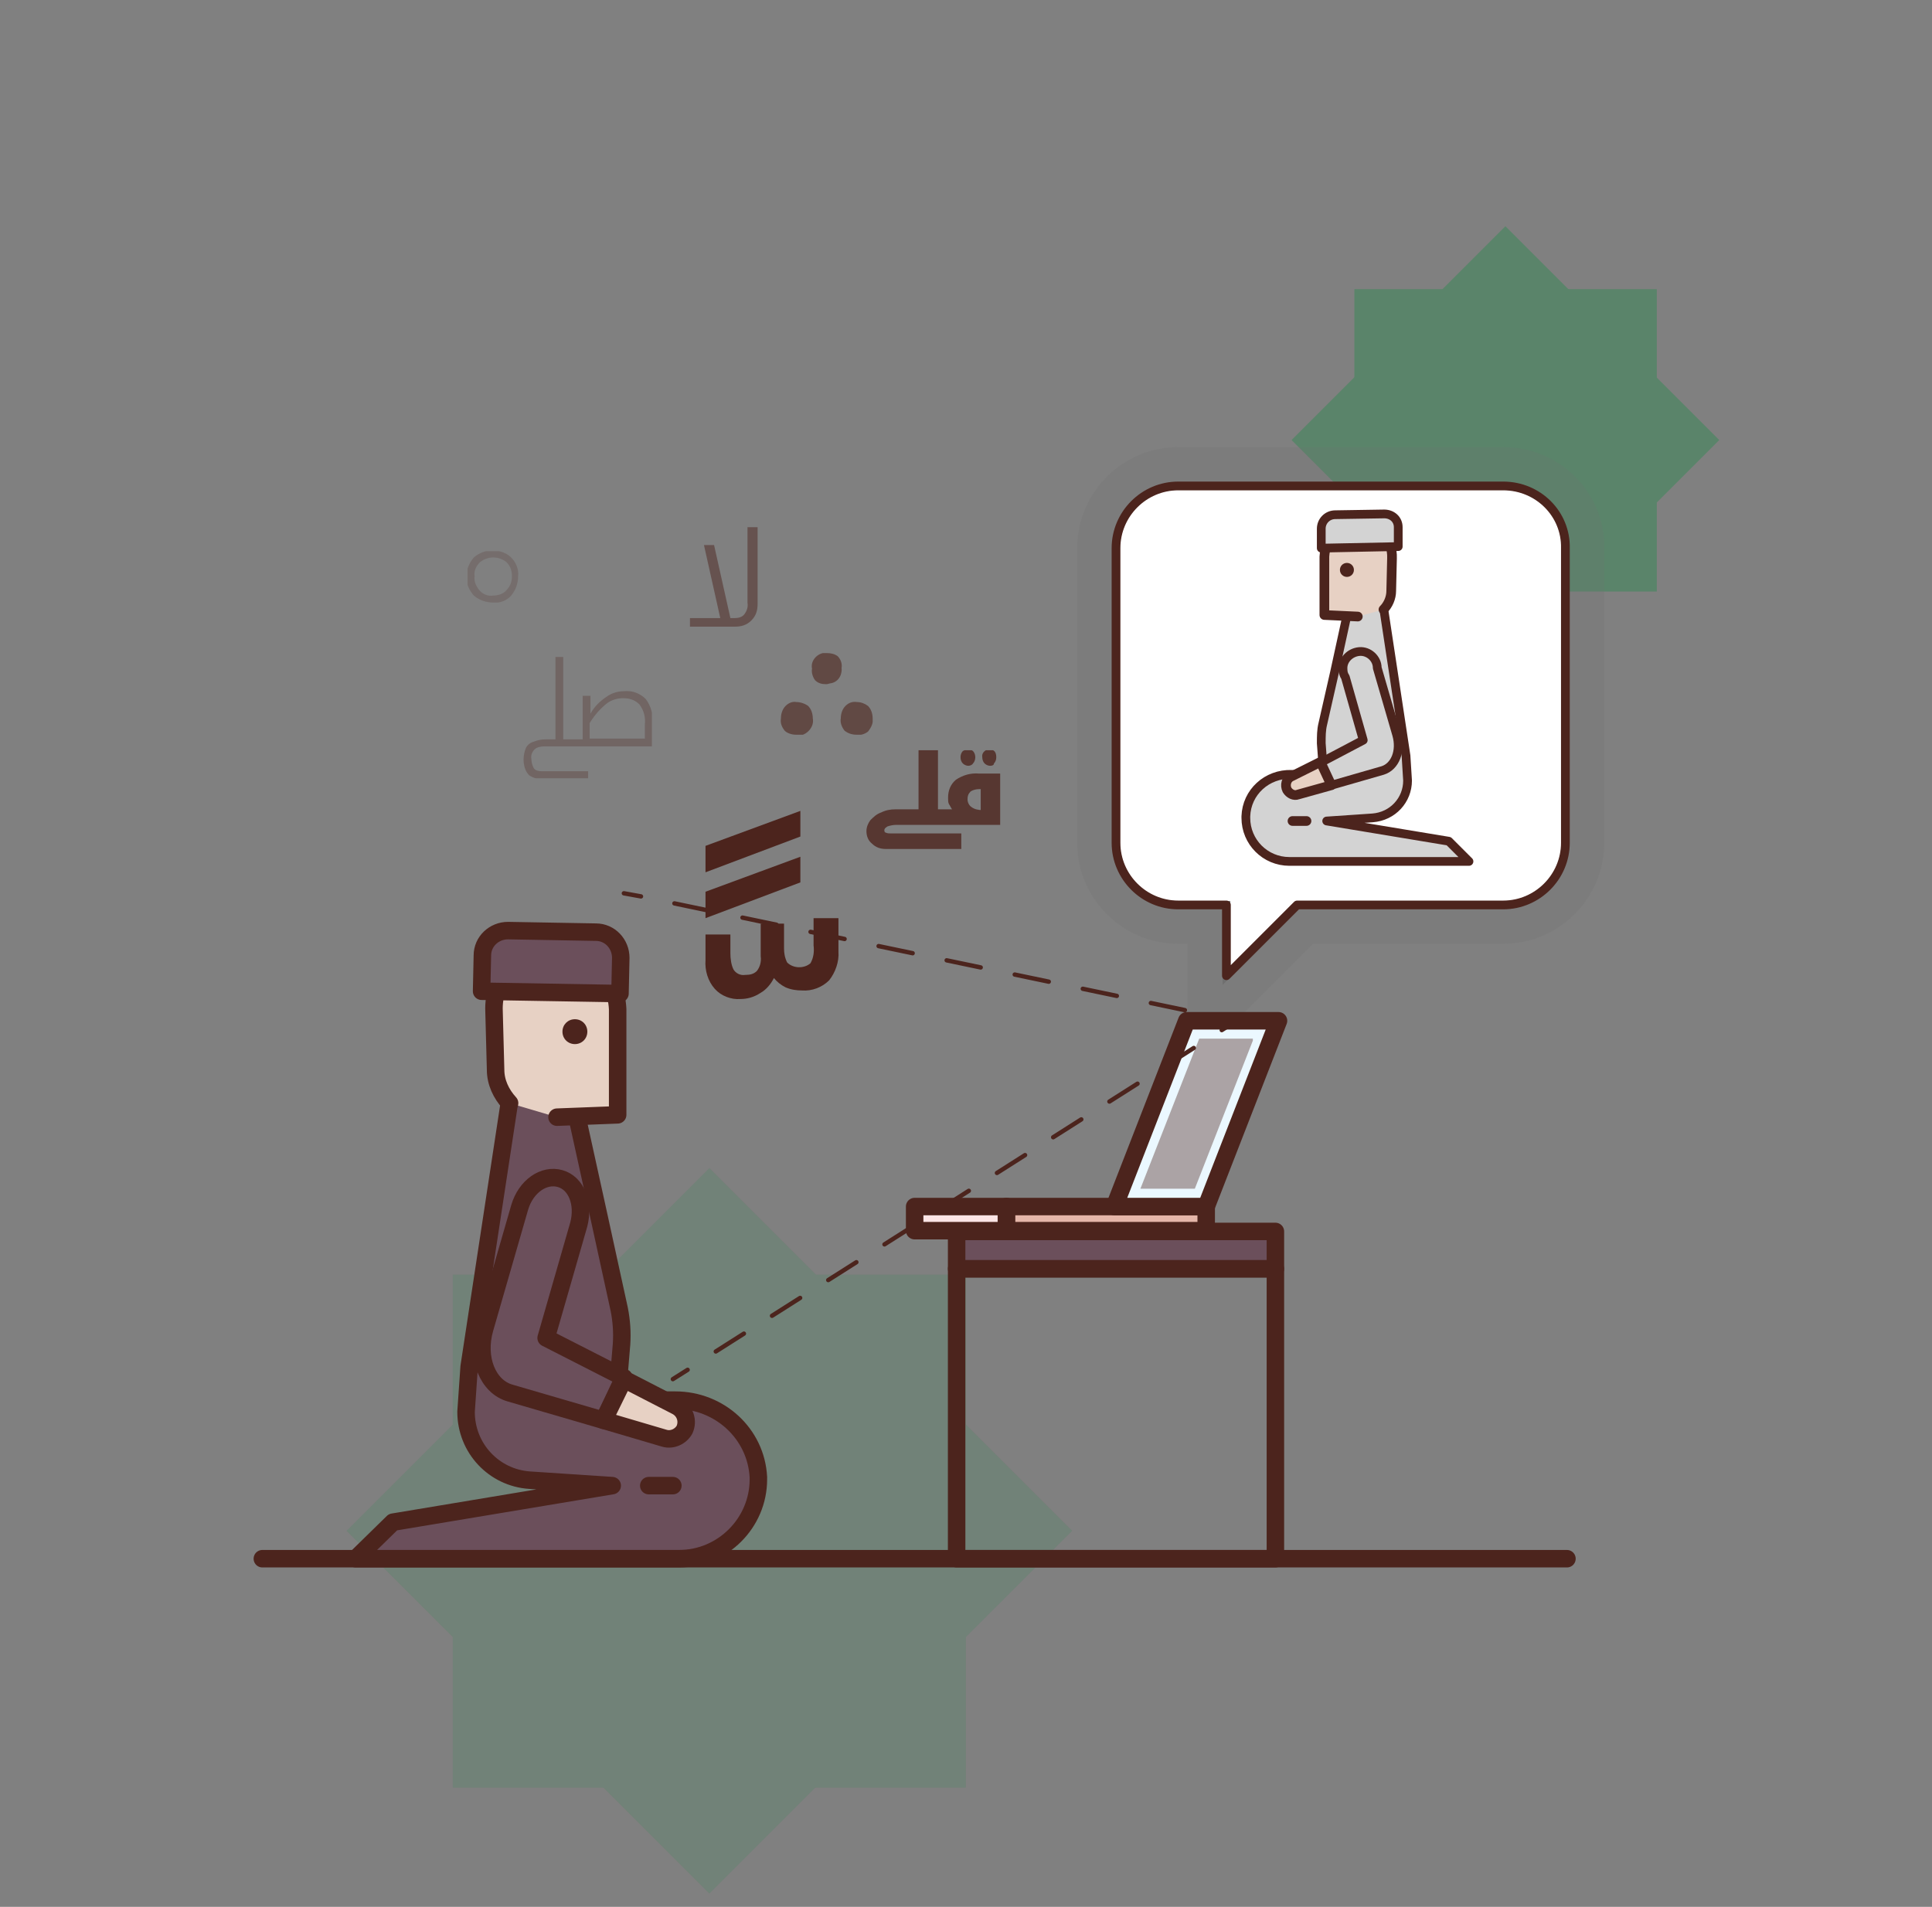 <svg xmlns="http://www.w3.org/2000/svg" xmlns:xlink="http://www.w3.org/1999/xlink" id="Component_208_1" x="0px" y="0px" viewBox="-50 21.4 248.5 245.3" style="enable-background:new -50 21.4 248.5 245.3;" xml:space="preserve"><rect x="-50" y="21.4" width="248.5" height="245.3" fill="#808080" stroke="none"/><style type="text/css">	.st0{opacity:0.3;}	.st1{clip-path:url(#SVGID_2_);}	.st2{fill:#008E37;}	.st3{clip-path:url(#SVGID_4_);}	.st4{opacity:0.8;}	.st5{clip-path:url(#SVGID_6_);}	.st6{clip-path:url(#SVGID_8_);}	.st7{clip-path:url(#SVGID_10_);}	.st8{clip-path:url(#SVGID_12_);}	.st9{opacity:0.6;}	.st10{clip-path:url(#SVGID_14_);}	.st11{clip-path:url(#SVGID_16_);}	.st12{opacity:0.9;}	.st13{clip-path:url(#SVGID_18_);}	.st14{clip-path:url(#SVGID_20_);}	.st15{opacity:0.4;}	.st16{clip-path:url(#SVGID_22_);}	.st17{clip-path:url(#SVGID_24_);}	.st18{opacity:0.2;}	.st19{clip-path:url(#SVGID_26_);}	.st20{clip-path:url(#SVGID_28_);}	.st21{fill:#6B4F5B;}	.st22{fill:none;stroke:#4C241D;stroke-width:3;stroke-linecap:round;stroke-linejoin:round;}	.st23{clip-path:url(#SVGID_30_);}	.st24{fill:#C58755;}	.st25{fill:#FEFFD9;}	.st26{fill:#B5A19C;}	.st27{fill:#FFFFFF;}	.st28{opacity:0.2;fill:#FFFFFF;stroke:#707070;stroke-width:10;enable-background:new    ;}	.st29{fill:none;stroke:#4C241D;stroke-width:1.125;stroke-linecap:round;stroke-linejoin:round;}	.st30{fill:none;stroke:#4C241D;stroke-width:2.25;stroke-linecap:round;stroke-linejoin:round;}	.st31{fill:#E7D1C4;}	.st32{fill:none;}	.st33{opacity:0.5;}	.st34{clip-path:url(#SVGID_32_);}	.st35{clip-path:url(#SVGID_34_);}	.st36{clip-path:url(#SVGID_36_);}	.st37{clip-path:url(#SVGID_38_);}	.st38{clip-path:url(#SVGID_40_);}	.st39{clip-path:url(#SVGID_42_);}	.st40{clip-path:url(#SVGID_44_);}	.st41{clip-path:url(#SVGID_46_);}	.st42{fill:#4C241D;}	.st43{clip-path:url(#SVGID_48_);}	.st44{clip-path:url(#SVGID_50_);}	.st45{fill:#D3D3D3;}	.st46{fill:#39A935;}	.st47{clip-path:url(#SVGID_52_);}	.st48{fill:#E5B6A9;}	.st49{fill:#EBF8FF;}	.st50{clip-path:url(#SVGID_54_);}	.st51{fill:#FDE5E5;}	.st52{fill:none;stroke:#4C241D;stroke-width:0.563;stroke-linecap:round;stroke-linejoin:round;}	.st53{fill:none;stroke:#4C241D;stroke-width:0.563;stroke-linecap:round;stroke-linejoin:round;stroke-dasharray:4.472,4.472;}	.st54{fill:none;stroke:#4C241D;stroke-width:0.563;stroke-linecap:round;stroke-linejoin:round;stroke-dasharray:4.284,4.284;}	.st55{clip-path:url(#SVGID_56_);}	.st56{clip-path:url(#SVGID_58_);}	.st57{clip-path:url(#SVGID_60_);}	.st58{clip-path:url(#SVGID_62_);}	.st59{clip-path:url(#SVGID_64_);}	.st60{fill:#FFFFFF;stroke:#707070;}	.st61{clip-path:url(#SVGID_66_);}	.st62{fill:none;stroke:#4C241D;stroke-width:1.246;stroke-linecap:round;stroke-linejoin:round;}	.st63{clip-path:url(#SVGID_68_);}</style><g id="Group_968" transform="translate(-189.332 -942.531)" class="st0">	<g id="Component_200_1" transform="translate(252.066 942.531)">		<g id="Group_878" transform="translate(10.442 10.442)">			<g>				<defs>					<rect id="SVGID_1_" x="-50" y="-237.6" width="53" height="53"></rect>				</defs>				<clipPath id="SVGID_2_">					<use xlink:href="#SVGID_1_" style="overflow:visible;"></use>				</clipPath>				<g id="Group_877" class="st1">					<rect id="Rectangle_454" x="-48.7" y="-236.3" class="st2" width="50.4" height="50.4"></rect>				</g>			</g>		</g>		<g id="Group_881">			<g>				<defs>					<rect id="SVGID_3_" x="-50" y="-237.6" width="73.9" height="73.9"></rect>				</defs>				<clipPath id="SVGID_4_">					<use xlink:href="#SVGID_3_" style="overflow:visible;"></use>				</clipPath>				<g id="Group_880" class="st3">											<rect id="Rectangle_456" x="-38.3" y="-225.9" transform="matrix(-0.707 0.707 -0.707 -0.707 -164.194 -333.31)" class="st2" width="50.4" height="50.4"></rect>				</g>			</g>		</g>	</g>	<g id="Component_200_2" transform="translate(189.332 1186.813)" class="st4">		<g id="Group_878-2" transform="translate(12.12 12.119)">			<g>				<defs>					<rect id="SVGID_5_" x="-50" y="-321.9" width="61.5" height="61.5"></rect>				</defs>				<clipPath id="SVGID_6_">					<use xlink:href="#SVGID_5_" style="overflow:visible;"></use>				</clipPath>				<g id="Group_877-2" class="st5">					<rect id="Rectangle_454-2" x="-48.5" y="-320.4" class="st2" width="58.5" height="58.5"></rect>				</g>			</g>		</g>		<g id="Group_881-2">			<g>				<defs>					<rect id="SVGID_7_" x="-50" y="-321.9" width="85.7" height="85.7"></rect>				</defs>				<clipPath id="SVGID_8_">					<use xlink:href="#SVGID_7_" style="overflow:visible;"></use>				</clipPath>				<g id="Group_880-2" class="st6">											<rect id="Rectangle_456-2" x="-36.4" y="-308.3" transform="matrix(-0.707 0.707 -0.707 -0.707 -209.466 -471.256)" class="st2" width="58.5" height="58.5"></rect>				</g>			</g>		</g>	</g>	<g id="Component_200_3" transform="translate(354.487 1229.68)">		<g id="Group_878-3" transform="translate(8.049 8.049)">			<g>				<defs>					<rect id="SVGID_9_" x="-50" y="-237.6" width="40.8" height="40.8"></rect>				</defs>				<clipPath id="SVGID_10_">					<use xlink:href="#SVGID_9_" style="overflow:visible;"></use>				</clipPath>				<g id="Group_877-3" class="st7">					<rect id="Rectangle_454-3" x="-49" y="-236.6" class="st2" width="38.9" height="38.9"></rect>				</g>			</g>		</g>		<g id="Group_881-3">			<g>				<defs>					<rect id="SVGID_11_" x="-50" y="-237.6" width="56.9" height="56.9"></rect>				</defs>				<clipPath id="SVGID_12_">					<use xlink:href="#SVGID_11_" style="overflow:visible;"></use>				</clipPath>				<g id="Group_880-3" class="st8">											<rect id="Rectangle_456-3" x="-41" y="-228.6" transform="matrix(-0.707 0.707 -0.707 -0.707 -184.628 -341.774)" class="st2" width="38.9" height="38.9"></rect>				</g>			</g>		</g>	</g>	<g id="Component_200_6" transform="translate(306.967 1519.152)" class="st9">		<g id="Group_878-4" transform="translate(13.85 13.85)">			<g>				<defs>					<rect id="SVGID_13_" x="-50" y="-237.6" width="70.3" height="70.3"></rect>				</defs>				<clipPath id="SVGID_14_">					<use xlink:href="#SVGID_13_" style="overflow:visible;"></use>				</clipPath>				<g id="Group_877-4" class="st10">					<rect id="Rectangle_454-4" x="-48.3" y="-235.9" class="st2" width="66.9" height="66.9"></rect>				</g>			</g>		</g>		<g id="Group_881-4">			<g>				<defs>					<rect id="SVGID_15_" x="-50" y="-237.6" width="98" height="98"></rect>				</defs>				<clipPath id="SVGID_16_">					<use xlink:href="#SVGID_15_" style="overflow:visible;"></use>				</clipPath>				<g id="Group_880-4" class="st11">											<rect id="Rectangle_456-4" x="-34.5" y="-222" transform="matrix(-0.707 0.707 -0.707 -0.707 -135.096 -321.257)" class="st2" width="66.9" height="66.9"></rect>				</g>			</g>		</g>	</g>	<g id="Component_200_7" transform="translate(360.974 1458)" class="st12">		<g id="Group_878-5" transform="translate(6.215 6.215)">			<g>				<defs>					<rect id="SVGID_17_" x="-50" y="-237.6" width="31.5" height="31.5"></rect>				</defs>				<clipPath id="SVGID_18_">					<use xlink:href="#SVGID_17_" style="overflow:visible;"></use>				</clipPath>				<g id="Group_877-5" class="st13">					<rect id="Rectangle_454-5" x="-49.2" y="-236.8" class="st2" width="30" height="30"></rect>				</g>			</g>		</g>		<g id="Group_881-5">			<g>				<defs>					<rect id="SVGID_19_" x="-50" y="-237.6" width="44" height="44"></rect>				</defs>				<clipPath id="SVGID_20_">					<use xlink:href="#SVGID_19_" style="overflow:visible;"></use>				</clipPath>				<g id="Group_880-5" class="st14">											<rect id="Rectangle_456-5" x="-43" y="-230.6" transform="matrix(-0.707 0.707 -0.707 -0.707 -200.288 -348.262)" class="st2" width="30" height="30"></rect>				</g>			</g>		</g>	</g>	<g id="Component_200_5" transform="translate(232.199 1350.133)" class="st15">		<g id="Group_878-6" transform="translate(13.667 13.666)">			<g>				<defs>					<rect id="SVGID_21_" x="-50" y="-237.6" width="69.3" height="69.3"></rect>				</defs>				<clipPath id="SVGID_22_">					<use xlink:href="#SVGID_21_" style="overflow:visible;"></use>				</clipPath>				<g id="Group_877-6" class="st16">					<rect id="Rectangle_454-6" x="-48.3" y="-235.9" class="st2" width="66" height="66"></rect>				</g>			</g>		</g>		<g id="Group_881-6">			<g>				<defs>					<rect id="SVGID_23_" x="-50" y="-237.6" width="96.7" height="96.7"></rect>				</defs>				<clipPath id="SVGID_24_">					<use xlink:href="#SVGID_23_" style="overflow:visible;"></use>				</clipPath>				<g id="Group_880-6" class="st17">											<rect id="Rectangle_456-6" x="-34.7" y="-222.3" transform="matrix(-0.707 0.707 -0.707 -0.707 -136.664 -321.908)" class="st2" width="66" height="66"></rect>				</g>			</g>		</g>	</g>	<g id="Component_200_4" transform="translate(312 1023.255)" class="st18">		<g id="Group_878-7" transform="translate(17.794 17.793)">			<g>				<defs>					<rect id="SVGID_25_" x="-50" y="-237.6" width="90.3" height="90.3"></rect>				</defs>				<clipPath id="SVGID_26_">					<use xlink:href="#SVGID_25_" style="overflow:visible;"></use>				</clipPath>				<g id="Group_877-7" class="st19">					<rect id="Rectangle_454-7" x="-47.8" y="-235.4" class="st2" width="85.9" height="85.9"></rect>				</g>			</g>		</g>		<g id="Group_881-7">			<g>				<defs>					<rect id="SVGID_27_" x="-50" y="-237.6" width="125.9" height="125.9"></rect>				</defs>				<clipPath id="SVGID_28_">					<use xlink:href="#SVGID_27_" style="overflow:visible;"></use>				</clipPath>				<g id="Group_880-7" class="st20">											<rect id="Rectangle_456-7" x="-30" y="-217.6" transform="matrix(-0.707 0.707 -0.707 -0.707 -101.424 -307.311)" class="st2" width="85.9" height="85.9"></rect>				</g>			</g>		</g>	</g></g><g id="Group_967" transform="translate(117.635)">	<path id="Path_715" class="st21" d="M6-343.4l4.6,11.8l-31-0.6L-13-343L6-343.4z"></path>	<path id="Path_716" class="st22" d="M6-343.4l4.6,11.8l-31-0.6L-13-343L6-343.4z"></path>	<g id="Group_875">		<g>			<defs>				<rect id="SVGID_29_" x="-50" y="-359.3" width="85.5" height="127.5"></rect>			</defs>			<clipPath id="SVGID_30_">				<use xlink:href="#SVGID_29_" style="overflow:visible;"></use>			</clipPath>			<g id="Group_874" class="st23">				<path id="Path_717" class="st24" d="M34.4-331.6v90.9c0,4.3-3.5,7.8-7.8,7.8h-67.6c-4.3,0-7.8-3.5-7.8-7.8v-90.9     c0-4.3,3.5-7.8,7.8-7.8l0,0h67.6C30.9-339.5,34.4-336,34.4-331.6C34.4-331.6,34.4-331.6,34.4-331.6"></path>				<path id="Rectangle_446" class="st22" d="M-38.3-339.5h62.1c5.9,0,10.6,4.7,10.6,10.6v85.4c0,5.9-4.7,10.6-10.6,10.6h-62.1     c-5.9,0-10.6-4.7-10.6-10.6v-85.4C-48.9-334.7-44.1-339.5-38.3-339.5z"></path>				<rect id="Rectangle_447" x="-40.9" y="-336.1" class="st25" width="67.3" height="95.2"></rect>				<rect id="Rectangle_448" x="-40.9" y="-336.1" class="st22" width="67.3" height="95.2"></rect>				<rect id="Rectangle_449" x="-20.6" y="-343.5" class="st26" width="26.7" height="11.3"></rect>				<rect id="Rectangle_450" x="-20.6" y="-343.5" class="st22" width="26.7" height="11.3"></rect>				<rect id="Rectangle_451" x="-20.6" y="-334.8" class="st27" width="26.7" height="2.7"></rect>				<rect id="Rectangle_452" x="-20.6" y="-334.8" class="st22" width="26.7" height="2.7"></rect>				<path id="Path_718" class="st22" d="M-2.6-339.5l-2.6-9.8c2.3-1.1,3.3-3.9,2.1-6.3c-1.1-2.3-3.9-3.3-6.3-2.1s-3.3,3.9-2.1,6.3     c0.5,1,1.3,1.8,2.4,2.2l-2.9,9.7"></path>				<path id="Path_719" class="st22" d="M-35.2-320.8l2.7,2.7l7.9-7.9"></path>				<line id="Line_73" class="st22" x1="-19.2" y1="-324.6" x2="22.3" y2="-324.6"></line>				<line id="Line_74" class="st22" x1="-19.2" y1="-319.5" x2="4" y2="-319.5"></line>				<path id="Path_720" class="st22" d="M-35.2-306.8l2.7,2.7l7.9-7.9"></path>				<line id="Line_75" class="st22" x1="-19.2" y1="-310.6" x2="22.3" y2="-310.6"></line>				<line id="Line_76" class="st22" x1="-19.2" y1="-305.5" x2="4" y2="-305.5"></line>				<path id="Path_721" class="st22" d="M-35.2-292.8l2.7,2.7l7.9-7.9"></path>				<line id="Line_77" class="st22" x1="-19.2" y1="-296.6" x2="22.3" y2="-296.6"></line>				<line id="Line_78" class="st22" x1="-19.2" y1="-291.5" x2="4" y2="-291.5"></line>				<line id="Line_79" class="st22" x1="-32.9" y1="-277.1" x2="-27" y2="-283"></line>				<line id="Line_80" class="st22" x1="-27" y1="-277.1" x2="-32.9" y2="-283"></line>				<line id="Line_81" class="st22" x1="-19.2" y1="-282.6" x2="22.3" y2="-282.6"></line>				<line id="Line_82" class="st22" x1="-19.2" y1="-277.5" x2="4" y2="-277.5"></line>				<path id="Path_722" class="st22" d="M-35.2-264.7l2.7,2.7l7.9-7.9"></path>				<line id="Line_83" class="st22" x1="-19.2" y1="-268.6" x2="22.3" y2="-268.6"></line>				<line id="Line_84" class="st22" x1="-19.2" y1="-263.5" x2="4" y2="-263.5"></line>				<path id="Path_723" class="st22" d="M-35.2-250.7l2.7,2.7l7.9-7.9"></path>				<line id="Line_85" class="st22" x1="-19.2" y1="-254.6" x2="22.3" y2="-254.6"></line>				<line id="Line_86" class="st22" x1="-19.2" y1="-249.5" x2="4" y2="-249.5"></line>			</g>		</g>	</g></g><g id="Component_204_1" transform="translate(32.645 151.914)">	<path id="Path_824" class="st28" d="M110.7-351.7H68.9c-4.4,0-8,3.6-8,8v37.9c0,4.4,3.6,8,8,8h6.2v9.1l9.1-9.1h26.5  c4.4,0,8-3.6,8-8v-37.9C118.8-348.1,115.2-351.7,110.7-351.7"></path>	<path id="Path_752" class="st27" d="M110.7-351.7H68.9c-4.4,0-8,3.6-8,8v37.9c0,4.4,3.6,8,8,8h6.2v9.1l9.1-9.1h26.5  c4.4,0,8-3.6,8-8v-37.9C118.8-348.1,115.2-351.7,110.7-351.7"></path>	<path id="Path_753" class="st29" d="M110.7-351.7H68.9c-4.4,0-8,3.6-8,8v37.9c0,4.4,3.6,8,8,8h6.2v9.1l9.1-9.1h26.5  c4.4,0,8-3.6,8-8v-37.9C118.8-348.1,115.2-351.7,110.7-351.7L110.7-351.7z"></path>	<path id="Path_754" class="st21" d="M14.9-224.1c0,0.1,0,0.2,0,0.3c0,5.6-4.6,10.2-10.2,10.2c0,0,0,0,0,0h-41.6l4.8-4.7l28.2-4.7  l-10.6-0.7c-4.6-0.3-8.2-4.1-8.2-8.8l0.4-5.8l5.8-38.1l7.8,4.7l3.1,14.1l2.6,11.9c0.3,1.5,0.4,3,0.3,4.5l-0.6,7.2h7.5  C9.9-234.1,14.6-229.7,14.9-224.1"></path>	<path id="Path_755" class="st30" d="M14.9-224.1c0,0.1,0,0.2,0,0.3c0,5.6-4.6,10.2-10.2,10.2c0,0,0,0,0,0h-41.6l4.8-4.7l28.2-4.7  l-10.6-0.7c-4.6-0.3-8.2-4.1-8.2-8.8l0.4-5.8l5.8-38.1l7.8,4.7l3.1,14.1l2.6,11.9c0.3,1.5,0.4,3,0.3,4.5l-0.6,7.2h7.5  C9.9-234.1,14.6-229.7,14.9-224.1z"></path>	<path id="Path_756" class="st31" d="M-17.1-272.3c-1.1-1.2-1.8-2.7-1.8-4.3l-0.2-7.5c-0.2-4.4,3.1-8.1,7.5-8.3c4.5,0,8.2,3.5,8.4,8  l0,13.6l-7.8,0.3"></path>	<path id="Path_757" class="st30" d="M-17.1-272.3c-1.1-1.2-1.8-2.7-1.8-4.3l-0.2-7.5c-0.2-4.4,3.1-8.1,7.5-8.3c4.5,0,8.2,3.5,8.4,8  l0,13.6l-7.8,0.3"></path>	<path id="Path_758" class="st21" d="M-20.6-291.3l-0.1,4.6l17.8,0.3l0.1-4.6c0-1.8-1.4-3.3-3.2-3.3l-11.3-0.2  C-19.1-294.5-20.6-293.1-20.6-291.3"></path>	<path id="Path_759" class="st30" d="M-20.6-291.3l-0.1,4.6l17.8,0.3l0.1-4.6c0-1.8-1.4-3.3-3.2-3.3l-11.3-0.2  C-19.1-294.5-20.6-293.1-20.6-291.3z"></path>	<path id="Path_760" class="st21" d="M-5-231.4l-12-3.5c-2.9-0.8-4.4-4.5-3.3-8.3l4.5-15.6c0.8-2.7,3.1-4.3,5.2-3.7s3.1,3.2,2.4,5.9  l-4.2,14.6l10,5.1L-5-231.4z"></path>	<path id="Path_761" class="st30" d="M-5-231.4l-12-3.5c-2.9-0.8-4.4-4.5-3.3-8.3l4.5-15.6c0.8-2.7,3.1-4.3,5.2-3.7s3.1,3.2,2.4,5.9  l-4.2,14.6l10,5.1L-5-231.4z"></path>	<path id="Path_762" class="st31" d="M-2.4-236.8l6.8,3.5c1.1,0.6,1.5,1.9,1,3c-0.5,0.9-1.6,1.4-2.6,1.1l-7.8-2.3L-2.4-236.8z"></path>	<path id="Path_763" class="st30" d="M-2.4-236.8l6.8,3.5c1.1,0.6,1.5,1.9,1,3c-0.5,0.9-1.6,1.4-2.6,1.1l-7.8-2.3L-2.4-236.8z"></path>	<line id="Line_91" class="st30" x1="0.8" y1="-223.1" x2="3.9" y2="-223.1"></line>	<line id="Line_92" class="st32" x1="-7.2" y1="-281.5" x2="-10.1" y2="-281.5"></line>	<line id="Line_93" class="st30" x1="-7.2" y1="-281.5" x2="-10.1" y2="-281.5"></line>	<line id="Line_94" class="st32" x1="8.9" y1="-303.1" x2="-39" y2="-303.1"></line>	<line id="Line_95" class="st30" x1="8.9" y1="-303.1" x2="-39" y2="-303.1"></line>	<line id="Line_96" class="st32" x1="-31.2" y1="-310.5" x2="-39" y2="-310.5"></line>	<line id="Line_97" class="st30" x1="-31.2" y1="-310.5" x2="-39" y2="-310.5"></line>	<line id="Line_98" class="st32" x1="8.9" y1="-310.5" x2="-19.4" y2="-310.5"></line>	<line id="Line_99" class="st30" x1="8.9" y1="-310.5" x2="-19.4" y2="-310.5"></line>	<line id="Line_100" class="st32" x1="8.9" y1="-317.9" x2="-39" y2="-317.9"></line>	<line id="Line_101" class="st30" x1="8.9" y1="-317.9" x2="-39" y2="-317.9"></line>	<line id="Line_102" class="st32" x1="8.9" y1="-325.3" x2="-39" y2="-325.3"></line>	<line id="Line_103" class="st30" x1="8.9" y1="-325.3" x2="-39" y2="-325.3"></line>	<g id="Group_907" class="st33">		<g id="Group_906">			<g>				<defs>					<rect id="SVGID_31_" x="-40.2" y="-333.9" width="31.5" height="2.3"></rect>				</defs>				<clipPath id="SVGID_32_">					<use xlink:href="#SVGID_31_" style="overflow:visible;"></use>				</clipPath>				<g id="Group_905" class="st34">					<line id="Line_104" class="st32" x1="-9.8" y1="-332.8" x2="-39" y2="-332.8"></line>					<line id="Line_105" class="st30" x1="-9.8" y1="-332.8" x2="-39" y2="-332.8"></line>				</g>			</g>		</g>	</g>	<g id="Group_910" class="st33">		<g id="Group_909">			<g>				<defs>					<rect id="SVGID_33_" x="0.9" y="-333.9" width="9" height="2.3"></rect>				</defs>				<clipPath id="SVGID_34_">					<use xlink:href="#SVGID_33_" style="overflow:visible;"></use>				</clipPath>				<g id="Group_908" class="st35">					<line id="Line_106" class="st32" x1="8.8" y1="-332.8" x2="2.1" y2="-332.8"></line>					<line id="Line_107" class="st30" x1="8.8" y1="-332.8" x2="2.1" y2="-332.8"></line>				</g>			</g>		</g>	</g>	<g id="Group_913" class="st33">		<g id="Group_912">			<g>				<defs>					<rect id="SVGID_35_" x="-40.2" y="-341.3" width="50.1" height="2.3"></rect>				</defs>				<clipPath id="SVGID_36_">					<use xlink:href="#SVGID_35_" style="overflow:visible;"></use>				</clipPath>				<g id="Group_911" class="st36">					<line id="Line_108" class="st32" x1="8.8" y1="-340.2" x2="-39" y2="-340.2"></line>					<line id="Line_109" class="st30" x1="8.8" y1="-340.2" x2="-39" y2="-340.2"></line>				</g>			</g>		</g>	</g>	<g id="Group_916" class="st18">		<g id="Group_915">			<g>				<defs>					<rect id="SVGID_37_" x="-40.2" y="-348.7" width="21.5" height="2.3"></rect>				</defs>				<clipPath id="SVGID_38_">					<use xlink:href="#SVGID_37_" style="overflow:visible;"></use>				</clipPath>				<g id="Group_914" class="st37">					<line id="Line_110" class="st32" x1="-19.8" y1="-347.6" x2="-39" y2="-347.6"></line>					<line id="Line_111" class="st30" x1="-19.8" y1="-347.6" x2="-39" y2="-347.6"></line>				</g>			</g>		</g>	</g>	<g id="Group_919" class="st18">		<g id="Group_918">			<g>				<defs>					<rect id="SVGID_39_" x="-9.8" y="-348.7" width="19.8" height="2.3"></rect>				</defs>				<clipPath id="SVGID_40_">					<use xlink:href="#SVGID_39_" style="overflow:visible;"></use>				</clipPath>				<g id="Group_917" class="st38">					<line id="Line_112" class="st32" x1="8.8" y1="-347.6" x2="-8.7" y2="-347.6"></line>					<line id="Line_113" class="st30" x1="8.8" y1="-347.6" x2="-8.7" y2="-347.6"></line>				</g>			</g>		</g>	</g>	<g id="Group_922" class="st18">		<g id="Group_921">			<g>				<defs>					<rect id="SVGID_41_" x="-40.2" y="-356.1" width="6.4" height="2.3"></rect>				</defs>				<clipPath id="SVGID_42_">					<use xlink:href="#SVGID_41_" style="overflow:visible;"></use>				</clipPath>				<g id="Group_920" class="st39">					<line id="Line_114" class="st32" x1="-34.9" y1="-355" x2="-39" y2="-355"></line>					<line id="Line_115" class="st30" x1="-34.9" y1="-355" x2="-39" y2="-355"></line>				</g>			</g>		</g>	</g>	<g id="Group_925" class="st18">		<g id="Group_924">			<g>				<defs>					<rect id="SVGID_43_" x="-23.2" y="-356.1" width="33.2" height="2.3"></rect>				</defs>				<clipPath id="SVGID_44_">					<use xlink:href="#SVGID_43_" style="overflow:visible;"></use>				</clipPath>				<g id="Group_923" class="st40">					<line id="Line_116" class="st32" x1="8.9" y1="-355" x2="-22.1" y2="-355"></line>					<line id="Line_117" class="st30" x1="8.9" y1="-355" x2="-22.1" y2="-355"></line>				</g>			</g>		</g>	</g>	<g id="Group_928" class="st18">		<g id="Group_927">			<g>				<defs>					<rect id="SVGID_45_" x="-32.6" y="-359.3" width="8.2" height="8.2"></rect>				</defs>				<clipPath id="SVGID_46_">					<use xlink:href="#SVGID_45_" style="overflow:visible;"></use>				</clipPath>				<g id="Group_926" class="st41">					<path id="Path_764" class="st42" d="M-25.5-353.9l1.2-1.2l-1.2-1.2v-1.7h-1.7l-1.2-1.2l-1.2,1.2h-1.7v1.7l-1.2,1.2l1.2,1.2v1.7      h1.7l1.2,1.2l1.2-1.2h1.7L-25.5-353.9z"></path>				</g>			</g>		</g>	</g>	<g id="Group_931" class="st18">		<g id="Group_930">			<g>				<defs>					<rect id="SVGID_47_" x="-18.4" y="-351.7" width="8.2" height="8.2"></rect>				</defs>				<clipPath id="SVGID_48_">					<use xlink:href="#SVGID_47_" style="overflow:visible;"></use>				</clipPath>				<g id="Group_929" class="st43">					<path id="Path_765" class="st42" d="M-11.3-346.4l1.2-1.2l-1.2-1.2v-1.7H-13l-1.2-1.2l-1.2,1.2h-1.7v1.7l-1.2,1.2l1.2,1.2v1.7      h1.7l1.2,1.2l1.2-1.2h1.7L-11.3-346.4z"></path>				</g>			</g>		</g>	</g>	<g id="Group_934" class="st33">		<g id="Group_933">			<g>				<defs>					<rect id="SVGID_49_" x="-7.9" y="-336.9" width="8.2" height="8.2"></rect>				</defs>				<clipPath id="SVGID_50_">					<use xlink:href="#SVGID_49_" style="overflow:visible;"></use>				</clipPath>				<g id="Group_932" class="st44">					<path id="Path_766" class="st42" d="M-0.8-331.6l1.2-1.2l-1.2-1.2v-1.7h-1.7l-1.2-1.2l-1.2,1.2h-1.7v1.7l-1.2,1.2l1.2,1.2v1.7      H-5l1.2,1.2l1.2-1.2h1.7L-0.8-331.6z"></path>				</g>			</g>		</g>	</g>	<path id="Path_767" class="st42" d="M-22.3-309.3l1.2-1.2l-1.2-1.2v-1.7H-24l-1.2-1.2l-1.2,1.2h-1.7v1.7l-1.2,1.2l1.2,1.2v1.7h1.7  l1.2,1.2l1.2-1.2h1.7L-22.3-309.3z"></path>	<path id="Path_768" class="st45" d="M77.6-309.2c0,0.1,0,0.1,0,0.2c0,3.1,2.5,5.6,5.6,5.6h23.1l-2.6-2.6L88-308.6l5.9-0.4  c2.6-0.2,4.5-2.3,4.5-4.8l-0.2-3.2l-3.2-21.1l-4.3,2.6l-1.7,7.8l-1.5,6.6c-0.2,0.8-0.2,1.6-0.2,2.5l0.3,4h-4.1  C80.3-314.7,77.7-312.3,77.6-309.2"></path>	<path id="Path_769" class="st29" d="M77.6-309.2c0,0.1,0,0.1,0,0.2c0,3.1,2.5,5.6,5.6,5.6h23.1l-2.6-2.6L88-308.6l5.9-0.4  c2.6-0.2,4.5-2.3,4.5-4.8l-0.2-3.2l-3.2-21.1l-4.3,2.6l-1.7,7.8l-1.5,6.6c-0.2,0.8-0.2,1.6-0.2,2.5l0.3,4h-4.1  C80.3-314.7,77.7-312.3,77.6-309.2z"></path>	<path id="Path_770" class="st31" d="M95.3-335.8c0.3-0.8,0.3-1.7,0-2.6l-1.5-3.9c-0.8-2.3-3.3-3.5-5.6-2.6c0,0,0,0,0,0  c-2.3,1-3.4,3.5-2.6,5.9l2.9,6.9l4.1-1.5"></path>	<path id="Path_771" class="st29" d="M95.3-335.8c0.3-0.8,0.3-1.7,0-2.6l-1.5-3.9c-0.8-2.3-3.3-3.5-5.6-2.6c0,0,0,0,0,0  c-2.3,1-3.4,3.5-2.6,5.9l2.9,6.9l4.1-1.5"></path>	<path id="Path_772" class="st45" d="M93-346.3l1,2.3l-9,4l-1-2.3c-0.4-0.9,0-2,0.9-2.4l5.7-2.5C91.6-347.6,92.6-347.2,93-346.3"></path>	<path id="Path_773" class="st29" d="M93-346.3l1,2.3l-9,4l-1-2.3c-0.4-0.9,0-2,0.9-2.4l5.7-2.5C91.6-347.6,92.6-347.2,93-346.3z"></path>	<path id="Path_774" class="st45" d="M78.1-322.3l5.6,4.1c1.4,1,3.5,0.4,4.7-1.3l5.3-7.3c0.9-1,0.9-2.6-0.1-3.5  c-1-0.7-2.5-0.3-3.4,1l-5,6.8l-5.6-2.6L78.1-322.3z"></path>	<path id="Path_775" class="st29" d="M78.1-322.3l5.6,4.1c1.4,1,3.5,0.4,4.7-1.3l5.3-7.3c0.9-1,0.9-2.6-0.1-3.5  c-1-0.7-2.5-0.3-3.4,1l-5,6.8l-5.6-2.6L78.1-322.3z"></path>	<path id="Path_776" class="st31" d="M79.6-325.3l-3.9-1.8c-0.6-0.3-1.3,0-1.6,0.6c-0.2,0.5-0.1,1.2,0.4,1.5l3.6,2.6L79.6-325.3z"></path>	<path id="Path_777" class="st29" d="M79.6-325.3l-3.9-1.8c-0.6-0.3-1.3,0-1.6,0.6c-0.2,0.5-0.1,1.2,0.4,1.5l3.6,2.6L79.6-325.3z"></path>	<line id="Line_118" class="st29" x1="85.4" y1="-308.6" x2="83.6" y2="-308.6"></line>	<path id="Path_778" class="st45" d="M80.3-322.9l-9.1-2.3l3.6-8.7l9.1,2.3L80.3-322.9z"></path>	<path id="Path_779" class="st29" d="M80.3-322.9l-9.1-2.3l3.6-8.7l9.1,2.3L80.3-322.9z"></path>	<path id="Path_780" class="st46" d="M80.3-322.9l-9.1-2.3l-5.4-7.9l9.1,2.3L80.3-322.9z"></path>	<path id="Path_781" class="st29" d="M80.3-322.9l-9.1-2.3l-5.4-7.9l9.1,2.3L80.3-322.9z"></path>	<path id="Path_782" class="st42" d="M90.1-338.6c0,0.5-0.4,0.9-0.9,0.9s-0.9-0.4-0.9-0.9c0-0.5,0.4-0.9,0.9-0.9  C89.7-339.5,90.1-339.1,90.1-338.6"></path>	<g id="Group_937" class="st33">		<g id="Group_936">			<g>				<defs>					<rect id="SVGID_51_" x="71.4" y="-328.9" width="3.3" height="1.9"></rect>				</defs>				<clipPath id="SVGID_52_">					<use xlink:href="#SVGID_51_" style="overflow:visible;"></use>				</clipPath>				<g id="Group_935" class="st47">					<path id="Path_783" class="st42" d="M74.6-327.6c0.3,0.5,0,0.7-0.9,0.5c-0.8-0.2-1.6-0.6-2.2-1.2c-0.4-0.5,0-0.7,0.9-0.5      C73.3-328.6,74-328.2,74.6-327.6"></path>				</g>			</g>		</g>	</g>	<line id="Line_119" class="st30" x1="-48.9" y1="-213.6" x2="118.9" y2="-213.6"></line>	<rect id="Rectangle_477" x="40.4" y="-251" class="st30" width="41" height="37.3"></rect>	<rect id="Rectangle_478" x="40.4" y="-255.8" class="st21" width="41" height="4.8"></rect>	<rect id="Rectangle_479" x="40.4" y="-255.8" class="st30" width="41" height="4.8"></rect>	<rect id="Rectangle_480" x="46.8" y="-258.9" class="st48" width="25.7" height="3.1"></rect>	<rect id="Rectangle_481" x="46.8" y="-258.9" class="st30" width="25.7" height="3.1"></rect>	<path id="Path_784" class="st49" d="M70-282.9l-9.3,23.9h11.8l9.3-23.9H70z"></path>	<path id="Path_785" class="st30" d="M70-282.9l-9.3,23.9h11.8l9.3-23.9H70z"></path>	<g id="Group_940" class="st15">		<g id="Group_939">			<g>				<defs>					<rect id="SVGID_53_" x="64" y="-280.6" width="14.5" height="19.4"></rect>				</defs>				<clipPath id="SVGID_54_">					<use xlink:href="#SVGID_53_" style="overflow:visible;"></use>				</clipPath>				<g id="Group_938" class="st50">					<path id="Path_786" class="st42" d="M64-261.2l7.6-19.4h7l-7.6,19.4H64z"></path>				</g>			</g>		</g>	</g>	<rect id="Rectangle_483" x="35" y="-258.9" class="st51" width="11.8" height="3.1"></rect>	<rect id="Rectangle_484" x="35" y="-258.9" class="st30" width="11.8" height="3.1"></rect>	<line id="Line_120" class="st52" x1="-2.4" y1="-299.3" x2="-0.2" y2="-298.8"></line>	<line id="Line_121" class="st53" x1="4.1" y1="-297.9" x2="72" y2="-283.8"></line>	<path id="Path_787" class="st52" d="M74.2-283.3l2.2,0.5l-1.9,1.2"></path>	<line id="Line_122" class="st54" x1="70.9" y1="-279.4" x2="7.6" y2="-239.1"></line>	<line id="Line_123" class="st52" x1="5.8" y1="-238" x2="3.9" y2="-236.8"></line>	<rect id="Rectangle_485" x="-50" y="-359.3" class="st32" width="170" height="146.7"></rect>	<path id="Path_822" class="st32" d="M-50-359.3h170v146.7H-50V-359.3z"></path></g><g id="Component_203_1" transform="translate(32.645 320.914)">	<g id="Group_963">		<path id="Path_823" class="st28" d="M110.7-237H68.9c-4.4,0-8,3.6-8,8v37.9c0,4.4,3.6,8,8,8h6.2v9.1l9.1-9.1h26.5c4.4,0,8-3.6,8-8   V-229C118.8-233.4,115.2-237,110.7-237C110.7-237,110.7-237,110.7-237"></path>		<path id="Path_788" class="st21" d="M14.9-109.5c0,0.1,0,0.2,0,0.3c0,5.6-4.6,10.2-10.2,10.2c0,0,0,0,0,0h-41.6l4.8-4.7l28.2-4.7   l-10.6-0.7c-4.6-0.3-8.2-4.1-8.2-8.8l0.4-5.8l5.8-38.1l7.8,4.7l3.1,14.1l2.6,11.9c0.3,1.5,0.4,3,0.3,4.5l-0.6,7.2h7.5   C9.9-119.4,14.6-115.1,14.9-109.5"></path>		<path id="Path_789" class="st30" d="M14.9-109.5c0,0.1,0,0.2,0,0.3c0,5.6-4.6,10.2-10.2,10.2c0,0,0,0,0,0h-41.6l4.8-4.7l28.2-4.7   l-10.6-0.7c-4.6-0.3-8.2-4.1-8.2-8.8l0.4-5.8l5.8-38.1l7.8,4.7l3.1,14.1l2.6,11.9c0.3,1.5,0.4,3,0.3,4.5l-0.6,7.2h7.5   C9.9-119.4,14.6-115.1,14.9-109.5z"></path>		<path id="Path_790" class="st31" d="M-17.1-157.6c-1.1-1.2-1.8-2.7-1.8-4.3l-0.2-7.5c-0.2-4.4,3.1-8.1,7.5-8.3   c4.5,0,8.2,3.5,8.4,8l0,13.6l-7.8,0.3"></path>		<path id="Path_791" class="st30" d="M-17.1-157.6c-1.1-1.2-1.8-2.7-1.8-4.3l-0.2-7.5c-0.2-4.4,3.1-8.1,7.5-8.3   c4.5,0,8.2,3.5,8.4,8l0,13.6l-7.8,0.3"></path>		<path id="Path_792" class="st21" d="M-20.6-176.6l-0.1,4.6l17.8,0.3l0.1-4.6c0-1.8-1.4-3.3-3.2-3.3l-11.3-0.2   C-19.1-179.8-20.6-178.4-20.6-176.6"></path>		<path id="Path_793" class="st30" d="M-20.6-176.6l-0.1,4.6l17.8,0.3l0.1-4.6c0-1.8-1.4-3.3-3.2-3.3l-11.3-0.2   C-19.1-179.8-20.6-178.4-20.6-176.6z"></path>		<path id="Path_794" class="st21" d="M-5-116.8l-12-3.5c-2.9-0.8-4.4-4.5-3.3-8.3l4.5-15.6c0.8-2.7,3.1-4.3,5.2-3.7   c2.1,0.6,3.1,3.2,2.4,5.9l-4.2,14.6l10,5.1L-5-116.8z"></path>		<path id="Path_795" class="st30" d="M-5-116.8l-12-3.5c-2.9-0.8-4.4-4.5-3.3-8.3l4.5-15.6c0.8-2.7,3.1-4.3,5.2-3.7   c2.1,0.6,3.1,3.2,2.4,5.9l-4.2,14.6l10,5.1L-5-116.8z"></path>		<path id="Path_796" class="st31" d="M-2.4-122.1l6.8,3.5c1.1,0.6,1.5,1.9,1,3c-0.5,0.9-1.6,1.4-2.6,1.1l-7.8-2.3L-2.4-122.1z"></path>		<path id="Path_797" class="st30" d="M-2.4-122.1l6.8,3.5c1.1,0.6,1.5,1.9,1,3c-0.5,0.9-1.6,1.4-2.6,1.1l-7.8-2.3L-2.4-122.1z"></path>		<line id="Line_124" class="st30" x1="0.8" y1="-108.4" x2="3.9" y2="-108.4"></line>		<path id="Path_798" class="st42" d="M-7.1-166.8c0,0.9-0.7,1.6-1.6,1.6s-1.6-0.7-1.6-1.6s0.7-1.6,1.6-1.6S-7.1-167.7-7.1-166.8   L-7.1-166.8"></path>		<g id="Group_947" class="st0">			<g id="Group_946">				<g>					<defs>						<rect id="SVGID_55_" x="-15.4" y="-215" width="16.6" height="15.6"></rect>					</defs>					<clipPath id="SVGID_56_">						<use xlink:href="#SVGID_55_" style="overflow:visible;"></use>					</clipPath>					<g id="Group_945" class="st55">						<path id="Path_799" class="st42" d="M-12.6-203.5c-0.5,0-1,0.1-1.3,0.4c-0.3,0.3-0.5,0.8-0.4,1.2c0,0.4,0.1,0.8,0.3,1.2       c0.2,0.3,0.6,0.4,1,0.4h6v1h-6c-0.6,0-1.2-0.2-1.6-0.5c-0.5-0.5-0.7-1.3-0.7-2c0-0.5,0.1-1,0.3-1.5c0.2-0.4,0.6-0.7,1-0.8       c0.5-0.2,1-0.3,1.5-0.3h1.3V-215h1v10.6h2.5v-5.6h1v2.3c0.5-0.9,1.2-1.6,2.1-2.2c0.7-0.5,1.5-0.7,2.3-0.7c1-0.1,2,0.3,2.7,1       c0.7,0.9,1,2.1,0.9,3.2v2.9L-12.6-203.5z M0.3-204.4v-1.9c0.1-0.9-0.1-1.8-0.7-2.6c-0.6-0.6-1.3-0.8-2.1-0.8       c-0.7,0-1.4,0.2-2,0.6c-0.9,0.7-1.7,1.6-2.3,2.6v2H0.3z"></path>					</g>				</g>			</g>		</g>		<path id="Path_800" class="st42" d="M12.6-171c-1.2,0.1-2.5-0.4-3.3-1.3c-0.9-1-1.3-2.4-1.2-3.7v-3.3h3.2v2.4   c0,0.7,0.1,1.5,0.4,2.1c0.3,0.5,0.9,0.8,1.5,0.7c0.6,0,1.1-0.1,1.5-0.5c0.4-0.5,0.6-1.2,0.5-1.9v-4.2h3v3.2c0,0.6,0.1,1.2,0.4,1.8   c0.8,0.8,2.2,0.8,3,0.1c0.4-0.7,0.5-1.5,0.4-2.3v-3.5h3.2v4.3c0.1,1.3-0.4,2.7-1.2,3.7c-0.9,0.9-2.2,1.4-3.5,1.3   c-0.7,0-1.4-0.1-2.1-0.4c-0.6-0.3-1.1-0.7-1.5-1.2c-0.4,0.8-1,1.5-1.7,1.9C14.3-171.2,13.4-171,12.6-171 M8.1-190.7l12.2-4.5v3.3   l-12.2,4.6V-190.7z M8.1-184.8l12.2-4.5v3.3l-12.2,4.6V-184.8z"></path>		<g id="Group_950" class="st9">			<g id="Group_949">				<g>					<defs>						<rect id="SVGID_57_" x="17.7" y="-215.6" width="11.9" height="10.6"></rect>					</defs>					<clipPath id="SVGID_58_">						<use xlink:href="#SVGID_57_" style="overflow:visible;"></use>					</clipPath>					<g id="Group_948" class="st56">						<path id="Path_801" class="st42" d="M19.7-205c-0.5,0-1.1-0.2-1.4-0.5c-0.4-0.5-0.6-1-0.5-1.6c0-0.6,0.2-1.2,0.6-1.6       c0.4-0.4,0.9-0.6,1.4-0.5c0.5,0,1.1,0.2,1.5,0.5c0.4,0.4,0.6,1,0.6,1.6c0.2,1-0.6,2-1.6,2.2C19.9-205,19.8-204.9,19.7-205        M23.6-211.5c-0.5,0-1-0.1-1.4-0.5c-0.3-0.4-0.5-1-0.4-1.5c-0.2-0.9,0.5-1.8,1.4-2c0.2,0,0.3,0,0.5,0c0.5,0,1,0.1,1.4,0.4       c0.4,0.4,0.6,1,0.5,1.5c0.1,1-0.5,1.9-1.5,2C23.8-211.5,23.7-211.5,23.6-211.5 M27.5-205c-0.6,0-1.1-0.2-1.5-0.5       c-0.4-0.5-0.6-1.1-0.5-1.6c0-0.6,0.2-1.2,0.6-1.6c0.4-0.4,0.9-0.6,1.5-0.5c0.5,0,1,0.2,1.4,0.5c0.4,0.4,0.6,1,0.6,1.6       c0.1,0.6-0.2,1.2-0.6,1.7C28.6-205.1,28.1-204.9,27.5-205"></path>					</g>				</g>			</g>		</g>		<g id="Group_953" class="st33">			<g id="Group_952">				<g>					<defs>						<rect id="SVGID_59_" x="6.1" y="-231.7" width="8.8" height="12.8"></rect>					</defs>					<clipPath id="SVGID_60_">						<use xlink:href="#SVGID_59_" style="overflow:visible;"></use>					</clipPath>					<g id="Group_951" class="st57">						<path id="Path_802" class="st42" d="M6.1-220H10l-2.1-9.4h1.3l2.1,9.4h0.5c0.5,0,1-0.1,1.3-0.5c0.3-0.4,0.5-0.9,0.4-1.5v-9.7       h1.3v9.9c0,0.8-0.2,1.5-0.8,2.1c-0.6,0.6-1.3,0.8-2.1,0.8H6.1V-220z"></path>					</g>				</g>			</g>		</g>		<g id="Group_956" class="st4">			<g id="Group_955">				<g>					<defs>						<rect id="SVGID_61_" x="28.7" y="-203" width="17.3" height="12.8"></rect>					</defs>					<clipPath id="SVGID_62_">						<use xlink:href="#SVGID_61_" style="overflow:visible;"></use>					</clipPath>					<g id="Group_954" class="st58">						<path id="Path_803" class="st42" d="M39.9-195.3c-0.2-0.2-0.3-0.5-0.5-0.8c-0.1-0.2-0.1-0.5-0.1-0.8c0-0.9,0.3-1.7,1-2.3       c0.9-0.6,1.9-0.9,3-0.8H46v6.6H32.6c-0.4,0-0.8,0.1-1.1,0.2c-0.3,0.2-0.4,0.3-0.4,0.5c0,0.2,0.1,0.3,0.2,0.3       c0.2,0.1,0.4,0.1,0.7,0.1H41v2h-9.7c-0.7,0-1.3-0.2-1.8-0.7c-0.5-0.4-0.7-1-0.7-1.6c0-0.5,0.2-1,0.5-1.4       c0.4-0.4,0.8-0.8,1.4-1c0.6-0.3,1.2-0.4,1.8-0.4h3v-7.7h2.5v7.7H39.9z M41.9-201c-0.2,0-0.5-0.1-0.7-0.3       c-0.2-0.2-0.3-0.5-0.3-0.8c0-0.3,0.1-0.6,0.3-0.8c0.2-0.1,0.4-0.2,0.7-0.2c0.2,0,0.5,0.1,0.6,0.2c0.2,0.2,0.3,0.5,0.3,0.8       c0,0.3-0.1,0.6-0.3,0.8C42.4-201.1,42.1-201,41.9-201 M43.5-195.3v-2.7h-0.2c-0.4,0-0.8,0.1-1.1,0.3c-0.3,0.3-0.4,0.6-0.4,1       c0,0.4,0.2,0.8,0.5,1c0.4,0.3,0.9,0.4,1.4,0.4L43.5-195.3z M44.7-201c-0.2,0-0.5-0.1-0.7-0.3c-0.2-0.2-0.3-0.5-0.3-0.8       c-0.1-0.5,0.3-0.9,0.7-1c0.1,0,0.2,0,0.2,0c0.6,0,0.9,0.3,0.9,1c0,0.3-0.1,0.6-0.3,0.8C45.2-201.1,45-201,44.7-201"></path>					</g>				</g>			</g>		</g>		<g id="Group_959" class="st18">			<g id="Group_958">				<g>					<defs>						<rect id="SVGID_63_" x="-22.5" y="-228.6" width="6.7" height="6.6"></rect>					</defs>					<clipPath id="SVGID_64_">						<use xlink:href="#SVGID_63_" style="overflow:visible;"></use>					</clipPath>					<g id="Group_957" class="st59">						<path id="Path_804" class="st42" d="M-19.2-222c-0.9,0-1.8-0.3-2.5-0.9c-0.6-0.7-1-1.5-0.9-2.4c-0.1-0.9,0.3-1.8,0.9-2.5       c0.7-0.6,1.5-0.9,2.4-0.9c0.9,0,1.8,0.3,2.4,0.9c0.6,0.6,1,1.5,0.9,2.4c0,0.9-0.3,1.8-0.9,2.5       C-17.4-222.3-18.3-221.9-19.2-222 M-19.2-222.9c0.6,0,1.3-0.2,1.7-0.7c0.5-0.5,0.7-1.1,0.7-1.8c0-0.7-0.2-1.3-0.7-1.8       c-1-0.8-2.4-0.8-3.4,0c-0.5,0.5-0.8,1.1-0.7,1.8c-0.1,0.7,0.2,1.3,0.6,1.8C-20.5-223-19.8-222.8-19.2-222.9"></path>					</g>				</g>			</g>		</g>		<path id="Path_805" class="st60" d="M110.7-237H68.9c-4.4,0-8,3.6-8,8v37.9c0,4.4,3.6,8,8,8h6.2v9.1l9.1-9.1h26.5c4.4,0,8-3.6,8-8   V-229C118.8-233.4,115.2-237,110.7-237C110.7-237,110.7-237,110.7-237"></path>		<path id="Path_806" class="st29" d="M110.7-237H68.9c-4.4,0-8,3.6-8,8v37.9c0,4.4,3.6,8,8,8h6.2v9.1l9.1-9.1h26.5c4.4,0,8-3.6,8-8   V-229C118.8-233.4,115.2-237,110.7-237C110.7-237,110.7-237,110.7-237z"></path>		<line id="Line_125" class="st30" x1="-48.9" y1="-99" x2="118.9" y2="-99"></line>		<rect id="Rectangle_492" x="40.4" y="-136.3" class="st30" width="41" height="37.3"></rect>		<rect id="Rectangle_493" x="40.4" y="-141.1" class="st21" width="41" height="4.8"></rect>		<rect id="Rectangle_494" x="40.4" y="-141.1" class="st30" width="41" height="4.8"></rect>		<rect id="Rectangle_495" x="46.8" y="-144.3" class="st48" width="25.7" height="3.1"></rect>		<rect id="Rectangle_496" x="46.8" y="-144.3" class="st30" width="25.7" height="3.1"></rect>		<path id="Path_807" class="st49" d="M70-168.2l-9.3,23.9h11.8l9.3-23.9H70z"></path>		<path id="Path_808" class="st30" d="M70-168.2l-9.3,23.9h11.8l9.3-23.9H70z"></path>		<g id="Group_962" class="st15">			<g id="Group_961">				<g>					<defs>						<rect id="SVGID_65_" x="64" y="-166" width="14.5" height="19.4"></rect>					</defs>					<clipPath id="SVGID_66_">						<use xlink:href="#SVGID_65_" style="overflow:visible;"></use>					</clipPath>					<g id="Group_960" class="st61">						<path id="Path_809" class="st42" d="M64-146.5l7.6-19.4h7l-7.6,19.4H64z"></path>					</g>				</g>			</g>		</g>		<rect id="Rectangle_498" x="35" y="-144.3" class="st51" width="11.8" height="3.1"></rect>		<rect id="Rectangle_499" x="35" y="-144.3" class="st30" width="11.8" height="3.1"></rect>		<line id="Line_126" class="st52" x1="-2.4" y1="-184.6" x2="-0.2" y2="-184.2"></line>		<line id="Line_127" class="st53" x1="4.1" y1="-183.3" x2="72" y2="-169.1"></line>		<path id="Path_810" class="st52" d="M74.2-168.7l2.2,0.5l-1.9,1.2"></path>		<line id="Line_128" class="st54" x1="70.9" y1="-164.7" x2="7.6" y2="-124.5"></line>		<line id="Line_129" class="st52" x1="5.8" y1="-123.3" x2="3.9" y2="-122.1"></line>		<path id="Path_811" class="st45" d="M77.6-194.5c0,0.1,0,0.1,0,0.2c0,3.1,2.5,5.6,5.6,5.6h23.1l-2.6-2.6L88-193.9l5.9-0.4   c2.6-0.2,4.5-2.3,4.5-4.8l-0.2-3.2l-3.2-21.1l-4.3,2.6l-1.7,7.8l-1.5,6.6c-0.2,0.8-0.2,1.6-0.2,2.5l0.3,4h-4.1   C80.3-200,77.7-197.6,77.6-194.5"></path>		<path id="Path_812" class="st29" d="M77.6-194.5c0,0.1,0,0.1,0,0.2c0,3.1,2.5,5.6,5.6,5.6h23.1l-2.6-2.6L88-193.9l5.9-0.4   c2.6-0.2,4.5-2.3,4.5-4.8l-0.2-3.2l-3.2-21.1l-4.3,2.6l-1.7,7.8l-1.5,6.6c-0.2,0.8-0.2,1.6-0.2,2.5l0.3,4h-4.1   C80.3-200,77.7-197.6,77.6-194.5z"></path>		<path id="Path_813" class="st31" d="M95.3-221.1c0.6-0.6,1-1.5,1-2.4l0.1-4.2c0.1-2.4-1.7-4.5-4.1-4.6c-2.5,0-4.5,2-4.6,4.4l0,7.5   l4.3,0.2"></path>		<path id="Path_814" class="st62" d="M95.3-221.1c0.6-0.6,1-1.5,1-2.4l0.1-4.2c0.1-2.4-1.7-4.5-4.1-4.6c-2.5,0-4.5,2-4.6,4.4l0,7.5   l4.3,0.2"></path>		<path id="Path_815" class="st45" d="M97.2-231.7l0,2.5l-9.9,0.2l0-2.5c0-1,0.8-1.8,1.8-1.8l6.3-0.1   C96.4-233.4,97.2-232.7,97.2-231.7"></path>		<path id="Path_816" class="st29" d="M97.2-231.7l0,2.5l-9.9,0.2l0-2.5c0-1,0.8-1.8,1.8-1.8l6.3-0.1   C96.4-233.4,97.2-232.7,97.2-231.7z"></path>		<path id="Path_817" class="st45" d="M88.6-198.5l6.6-1.9c1.6-0.5,2.4-2.5,1.8-4.6l-2.5-8.6c0-1.2-1.1-2.2-2.3-2.1   s-2.2,1.1-2.1,2.3c0,0.4,0.1,0.7,0.3,1l2.3,8.1l-5.5,2.9L88.6-198.5z"></path>		<path id="Path_818" class="st29" d="M88.6-198.5l6.6-1.9c1.6-0.5,2.4-2.5,1.8-4.6l-2.5-8.6c0-1.2-1.1-2.2-2.3-2.1   s-2.2,1.1-2.1,2.3c0,0.4,0.1,0.7,0.3,1l2.3,8.1l-5.5,2.9L88.6-198.5z"></path>		<path id="Path_819" class="st31" d="M87.2-201.5l-3.8,1.9c-0.6,0.3-0.8,1.1-0.5,1.7c0.3,0.5,0.9,0.8,1.4,0.6l4.3-1.2L87.2-201.5z"></path>		<path id="Path_820" class="st62" d="M87.2-201.5l-3.8,1.9c-0.6,0.3-0.8,1.1-0.5,1.7c0.3,0.5,0.9,0.8,1.4,0.6l4.3-1.2L87.2-201.5z"></path>		<line id="Line_130" class="st62" x1="85.4" y1="-193.9" x2="83.6" y2="-193.9"></line>		<path id="Path_821" class="st42" d="M89.7-226.2c0,0.5,0.4,0.9,0.9,0.9c0.5,0,0.9-0.4,0.9-0.9c0-0.5-0.4-0.9-0.9-0.9   C90.1-227.1,89.7-226.7,89.7-226.2C89.7-226.2,89.7-226.2,89.7-226.2"></path>		<rect id="Rectangle_500" x="-50" y="-237.6" class="st32" width="170" height="139.7"></rect>		<rect id="Rectangle_501" x="-50" y="-237.6" class="st32" width="170" height="139.7"></rect>	</g></g><g id="Component_205_1" transform="translate(32.645 479.469)">	<path id="Path_855" class="st28" d="M110.7-98.4H68.9c-4.4,0-8,3.6-8,8v37.9c0,4.4,3.6,8,8,8h6.2v9.1l9.1-9.1h26.5c4.4,0,8-3.6,8-8  v-37.9C118.8-94.8,115.2-98.4,110.7-98.4C110.7-98.4,110.7-98.4,110.7-98.4"></path>	<path id="Path_825" class="st21" d="M14.9,29.2c0,0.1,0,0.2,0,0.3c0,5.6-4.6,10.2-10.2,10.2c0,0,0,0,0,0h-41.6l4.8-4.7l28.2-4.7  l-10.6-0.7c-4.6-0.3-8.2-4.1-8.2-8.8l0.4-5.8l5.8-38.1l7.8,4.7l3.1,14.1l2.6,11.9c0.3,1.5,0.4,3,0.3,4.5l-0.6,7.2h7.5  C9.9,19.2,14.6,23.6,14.9,29.2"></path>	<path id="Path_826" class="st30" d="M14.9,29.2c0,0.1,0,0.2,0,0.3c0,5.6-4.6,10.2-10.2,10.2c0,0,0,0,0,0h-41.6l4.8-4.7l28.2-4.7  l-10.6-0.7c-4.6-0.3-8.2-4.1-8.2-8.8l0.4-5.8l5.8-38.1l7.8,4.7l3.1,14.1l2.6,11.9c0.3,1.5,0.4,3,0.3,4.5l-0.6,7.2h7.5  C9.9,19.2,14.6,23.6,14.9,29.2z"></path>	<path id="Path_827" class="st31" d="M-17.1-19c-1.1-1.2-1.8-2.7-1.8-4.3l-0.2-7.5c-0.2-4.4,3.1-8.1,7.5-8.3c4.5,0,8.2,3.5,8.4,8  l0,13.6l-7.8,0.3"></path>	<path id="Path_828" class="st30" d="M-17.1-19c-1.1-1.2-1.8-2.7-1.8-4.3l-0.2-7.5c-0.2-4.4,3.1-8.1,7.5-8.3c4.5,0,8.2,3.5,8.4,8  l0,13.6l-7.8,0.3"></path>	<path id="Path_829" class="st21" d="M-20.6-38l-0.1,4.6l17.8,0.3l0.1-4.6c0-1.8-1.4-3.3-3.2-3.3l-11.3-0.2  C-19.1-41.2-20.6-39.8-20.6-38"></path>	<path id="Path_830" class="st30" d="M-20.6-38l-0.1,4.6l17.8,0.3l0.1-4.6c0-1.8-1.4-3.3-3.2-3.3l-11.3-0.2  C-19.1-41.2-20.6-39.8-20.6-38z"></path>	<path id="Path_831" class="st21" d="M-5,21.9l-12-3.5c-2.9-0.8-4.4-4.5-3.3-8.3l4.5-15.6c0.8-2.7,3.1-4.3,5.2-3.7s3.1,3.2,2.4,5.9  l-4.2,14.6l10,5.1L-5,21.9z"></path>	<path id="Path_832" class="st30" d="M-5,21.9l-12-3.5c-2.9-0.8-4.4-4.5-3.3-8.3l4.5-15.6c0.8-2.7,3.1-4.3,5.2-3.7s3.1,3.2,2.4,5.9  l-4.2,14.6l10,5.1L-5,21.9z"></path>	<path id="Path_833" class="st31" d="M-2.4,16.5L4.4,20c1.1,0.6,1.5,1.9,1,3c-0.5,0.9-1.6,1.4-2.6,1.1L-5,21.9L-2.4,16.5z"></path>	<path id="Path_834" class="st30" d="M-2.4,16.5L4.4,20c1.1,0.6,1.5,1.9,1,3c-0.5,0.9-1.6,1.4-2.6,1.1L-5,21.9L-2.4,16.5z"></path>	<line id="Line_131" class="st30" x1="0.8" y1="30.2" x2="3.9" y2="30.2"></line>	<path id="Path_835" class="st42" d="M-7.1-28.2c0,0.9-0.7,1.6-1.6,1.6s-1.6-0.7-1.6-1.6s0.7-1.6,1.6-1.6S-7.1-29-7.1-28.2  L-7.1-28.2"></path>	<path id="Path_836" class="st27" d="M110.7-98.4H68.9c-4.4,0-8,3.6-8,8v37.9c0,4.4,3.6,8,8,8h6.2v9.1l9.1-9.1h26.5c4.4,0,8-3.6,8-8  v-37.9C118.8-94.8,115.2-98.4,110.7-98.4C110.7-98.4,110.7-98.4,110.7-98.4"></path>	<path id="Path_837" class="st29" d="M110.7-98.4H68.9c-4.4,0-8,3.6-8,8v37.9c0,4.4,3.6,8,8,8h6.2v9.1l9.1-9.1h26.5c4.4,0,8-3.6,8-8  v-37.9C118.8-94.8,115.2-98.4,110.7-98.4C110.7-98.4,110.7-98.4,110.7-98.4z"></path>	<line id="Line_132" class="st30" x1="-48.9" y1="39.6" x2="118.9" y2="39.6"></line>	<rect id="Rectangle_502" x="40.4" y="2.3" class="st30" width="41" height="37.3"></rect>	<rect id="Rectangle_503" x="40.4" y="-2.5" class="st21" width="41" height="4.8"></rect>	<rect id="Rectangle_504" x="40.4" y="-2.5" class="st30" width="41" height="4.8"></rect>	<rect id="Rectangle_505" x="46.8" y="-5.7" class="st48" width="25.7" height="3.1"></rect>	<rect id="Rectangle_506" x="46.8" y="-5.7" class="st30" width="25.7" height="3.1"></rect>	<path id="Path_838" class="st49" d="M70-29.6L60.7-5.7h11.8l9.3-23.9H70z"></path>	<path id="Path_839" class="st30" d="M70-29.6L60.7-5.7h11.8l9.3-23.9H70z"></path>	<g id="Group_966" class="st15">		<g id="Group_965">			<g>				<defs>					<rect id="SVGID_67_" x="64" y="-27.3" width="14.5" height="19.4"></rect>				</defs>				<clipPath id="SVGID_68_">					<use xlink:href="#SVGID_67_" style="overflow:visible;"></use>				</clipPath>				<g id="Group_964" class="st63">					<path id="Path_840" class="st42" d="M64-7.9l7.6-19.4h7L70.9-7.9H64z"></path>				</g>			</g>		</g>	</g>	<rect id="Rectangle_508" x="35" y="-5.7" class="st51" width="11.8" height="3.1"></rect>	<rect id="Rectangle_509" x="35" y="-5.7" class="st30" width="11.8" height="3.1"></rect>	<line id="Line_133" class="st52" x1="-2.4" y1="-46" x2="-0.2" y2="-45.6"></line>	<line id="Line_134" class="st53" x1="4.1" y1="-44.6" x2="72" y2="-30.5"></line>	<path id="Path_841" class="st52" d="M74.2-30l2.2,0.5l-1.9,1.2"></path>	<line id="Line_135" class="st54" x1="70.9" y1="-26.1" x2="7.6" y2="14.1"></line>	<line id="Line_136" class="st52" x1="5.8" y1="15.3" x2="3.9" y2="16.5"></line>	<path id="Path_842" class="st45" d="M77.6-55.9c0,0.1,0,0.1,0,0.2c0,3.1,2.5,5.6,5.6,5.6h23.1l-2.6-2.6L88-55.3l5.9-0.4  c2.6-0.2,4.5-2.3,4.5-4.8l-0.2-3.2l-3.2-21.1l-4.3,2.6l-1.7,7.8l-1.5,6.6c-0.2,0.8-0.2,1.6-0.2,2.5l0.3,4h-4.1  C80.3-61.4,77.7-59,77.6-55.9"></path>	<path id="Path_843" class="st29" d="M77.6-55.9c0,0.1,0,0.1,0,0.2c0,3.1,2.5,5.6,5.6,5.6h23.1l-2.6-2.6L88-55.3l5.9-0.4  c2.6-0.2,4.5-2.3,4.5-4.8l-0.2-3.2l-3.2-21.1l-4.3,2.6l-1.7,7.8l-1.5,6.6c-0.2,0.8-0.2,1.6-0.2,2.5l0.3,4h-4.1  C80.3-61.4,77.7-59,77.6-55.9z"></path>	<path id="Path_844" class="st31" d="M95.3-82.5c0.6-0.6,1-1.5,1-2.4l0.1-4.2c0.1-2.4-1.7-4.5-4.1-4.6c-2.5,0-4.5,2-4.6,4.4l0,7.5  l4.3,0.2"></path>	<path id="Path_845" class="st62" d="M95.3-82.5c0.6-0.6,1-1.5,1-2.4l0.1-4.2c0.1-2.4-1.7-4.5-4.1-4.6c-2.5,0-4.5,2-4.6,4.4l0,7.5  l4.3,0.2"></path>	<path id="Path_846" class="st45" d="M97.2-93l0,2.5l-9.9,0.2l0-2.5c0-1,0.8-1.8,1.8-1.8l6.3-0.1C96.4-94.8,97.2-94,97.2-93"></path>	<path id="Path_847" class="st29" d="M97.2-93l0,2.5l-9.9,0.2l0-2.5c0-1,0.8-1.8,1.8-1.8l6.3-0.1C96.4-94.8,97.2-94,97.2-93z"></path>	<path id="Path_848" class="st45" d="M88.6-59.9l6.6-1.9c1.6-0.5,2.4-2.5,1.8-4.6L94.5-75c0-1.2-1.1-2.2-2.3-2.1  c-1.2,0-2.2,1.1-2.1,2.3c0,0.4,0.1,0.7,0.3,1l2.3,8.1l-5.5,2.9L88.6-59.9z"></path>	<path id="Path_849" class="st29" d="M88.6-59.9l6.6-1.9c1.6-0.5,2.4-2.5,1.8-4.6L94.5-75c0-1.2-1.1-2.2-2.3-2.1  c-1.2,0-2.2,1.1-2.1,2.3c0,0.4,0.1,0.7,0.3,1l2.3,8.1l-5.5,2.9L88.6-59.9z"></path>	<path id="Path_850" class="st31" d="M87.2-62.9l-3.8,1.9c-0.6,0.3-0.8,1.1-0.5,1.7c0.3,0.5,0.9,0.8,1.4,0.6l4.3-1.2L87.2-62.9z"></path>	<path id="Path_851" class="st62" d="M87.2-62.9l-3.8,1.9c-0.6,0.3-0.8,1.1-0.5,1.7c0.3,0.5,0.9,0.8,1.4,0.6l4.3-1.2L87.2-62.9z"></path>	<line id="Line_137" class="st62" x1="85.4" y1="-55.3" x2="83.6" y2="-55.3"></line>	<path id="Path_852" class="st42" d="M89.7-87.6c0,0.5,0.4,0.9,0.9,0.9s0.9-0.4,0.9-0.9c0-0.5-0.4-0.9-0.9-0.9  C90.1-88.5,89.7-88.1,89.7-87.6C89.7-87.6,89.7-87.6,89.7-87.6"></path>	<path id="Path_853" class="st21" d="M32-55.7H-9.1c-4.9,0-8.9-4-8.9-8.9v-14c0-4.9,4-8.9,8.9-8.9H32c4.9,0,8.9,4,8.9,8.9  c0,0,0,0,0,0v14C40.9-59.7,36.9-55.7,32-55.7C32-55.7,32-55.7,32-55.7"></path>	<path id="Path_854" class="st21" d="M-2.4-57.8v10.4l9.4-9.4"></path>	<rect id="Rectangle_510" x="-50" y="-99" class="st32" width="170" height="139.7"></rect>	<rect id="Rectangle_511" x="-50" y="-99" class="st32" width="170" height="139.7"></rect></g></svg>